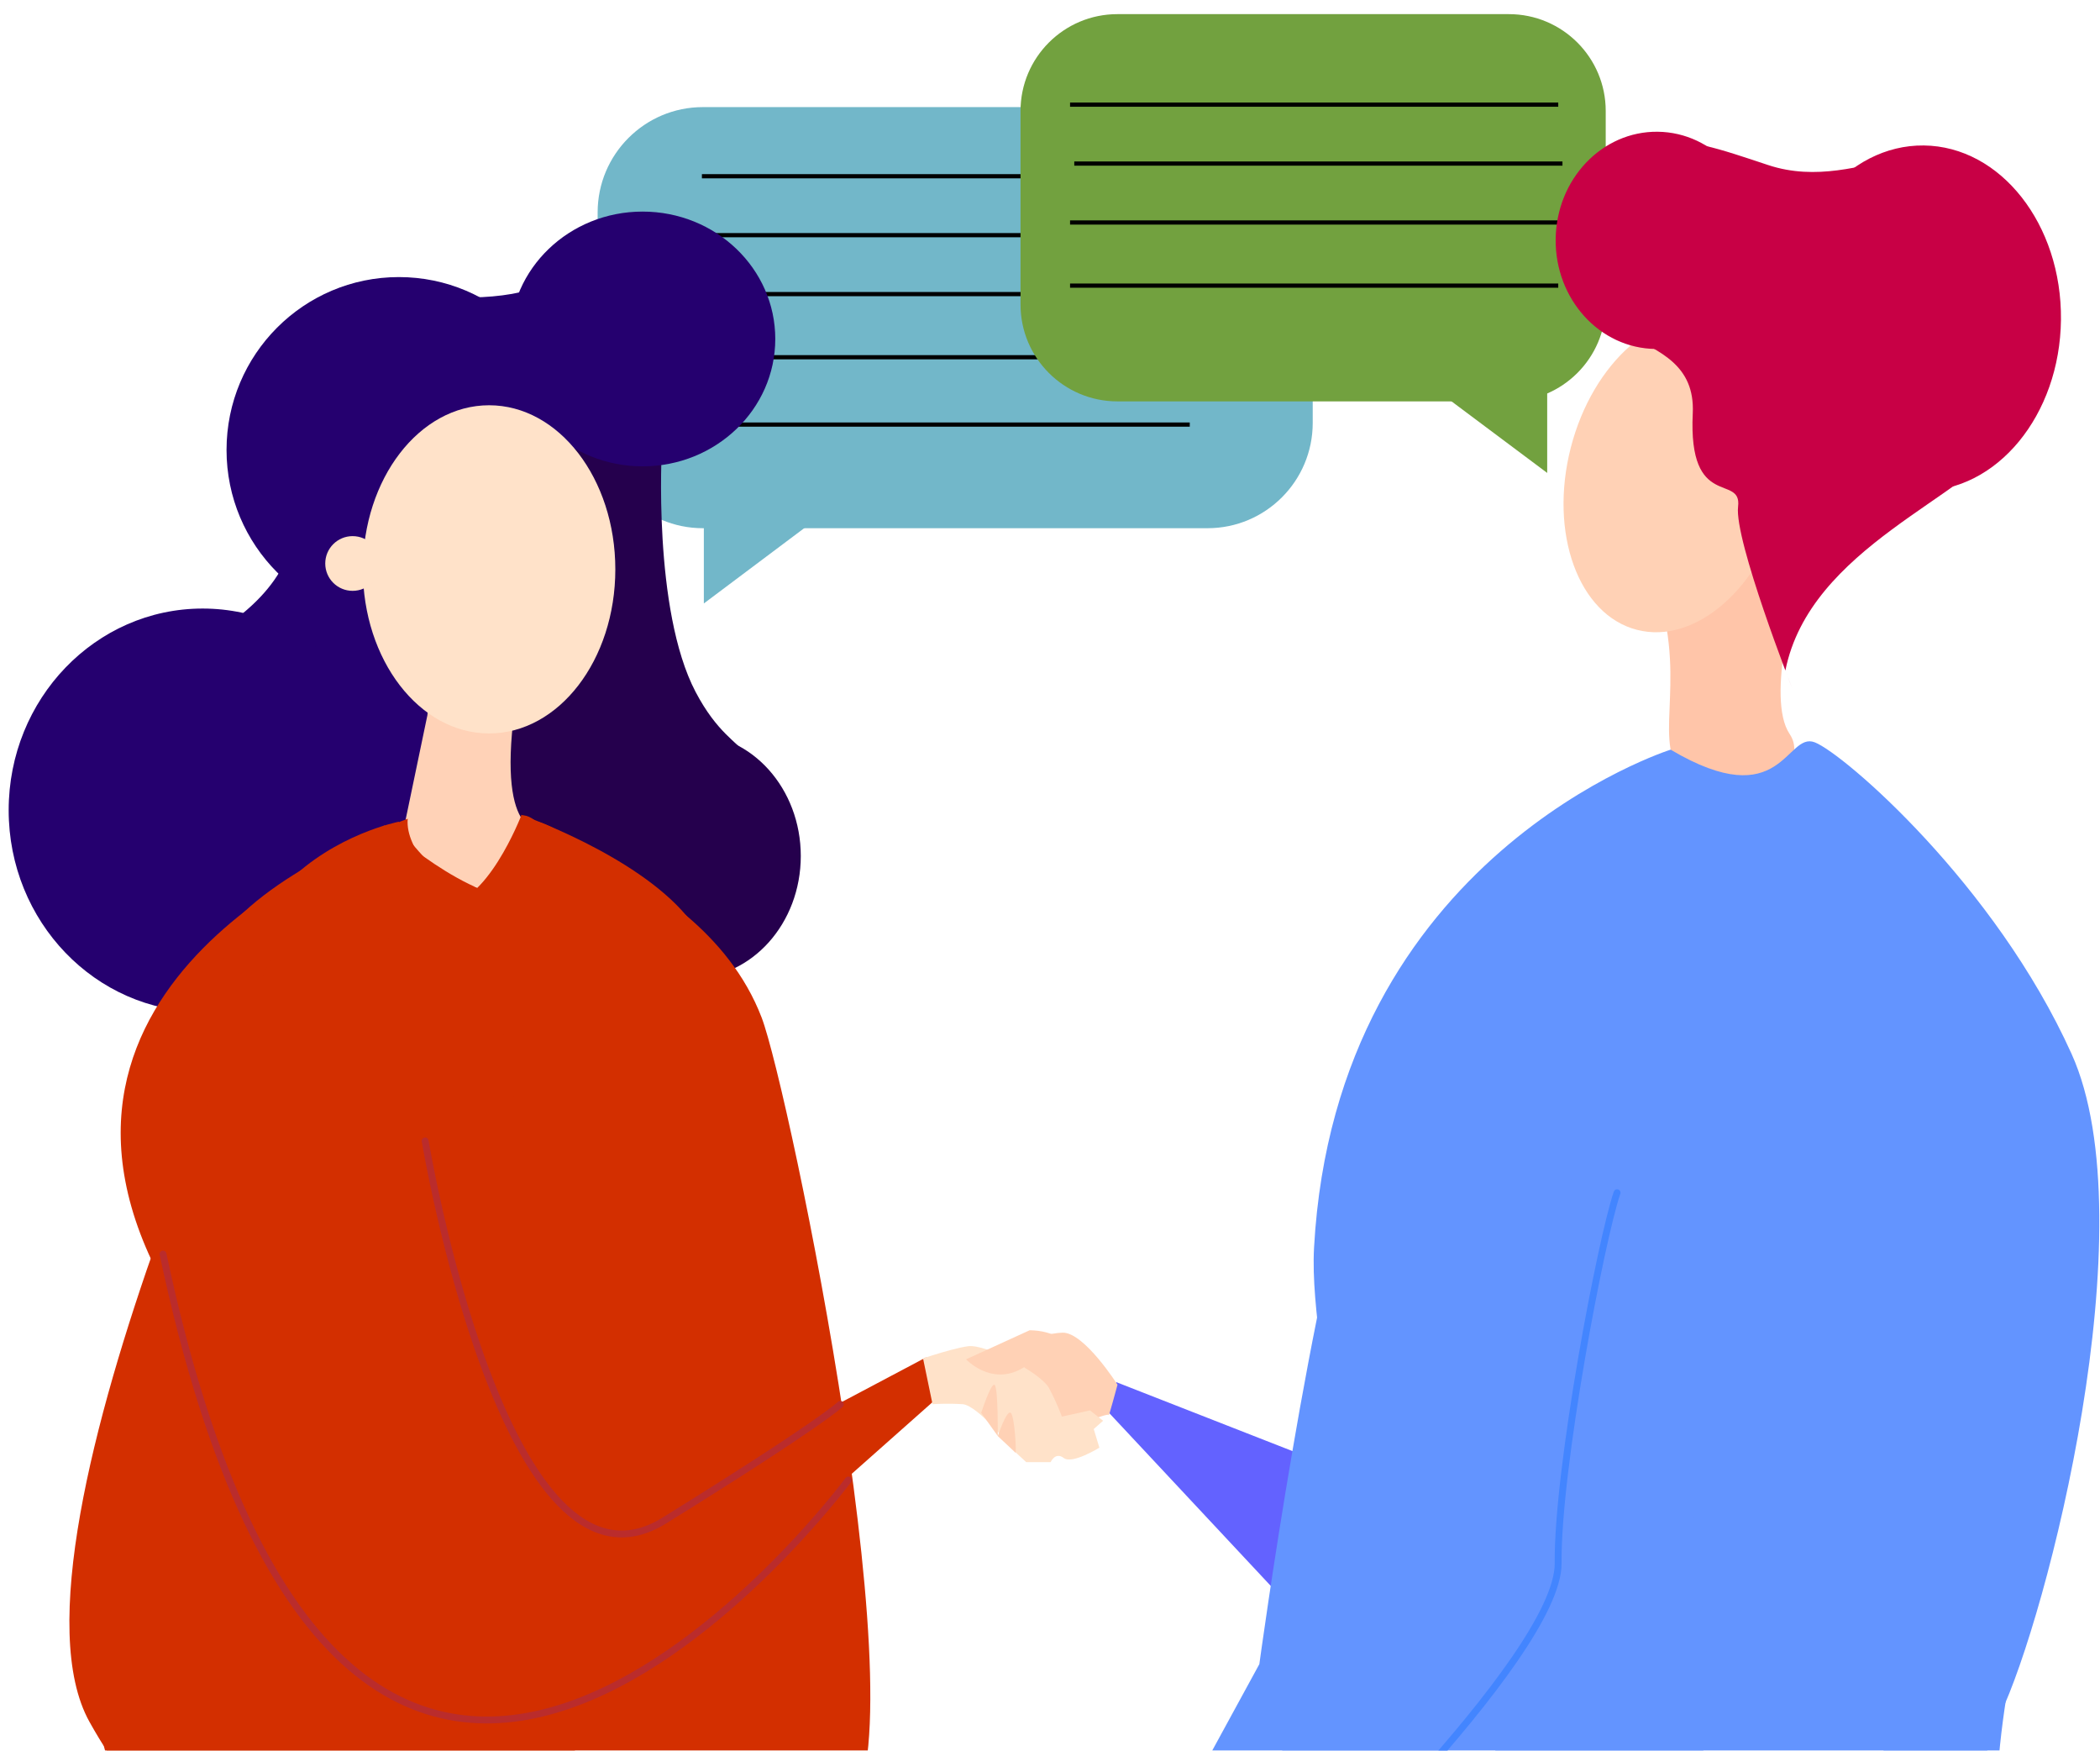 <?xml version="1.0" encoding="UTF-8" standalone="no"?>
<!DOCTYPE svg PUBLIC "-//W3C//DTD SVG 1.1//EN" "http://www.w3.org/Graphics/SVG/1.1/DTD/svg11.dtd">
<svg width="100%" height="100%" viewBox="0 0 499 416" version="1.1" xmlns="http://www.w3.org/2000/svg" xmlns:xlink="http://www.w3.org/1999/xlink" xml:space="preserve" xmlns:serif="http://www.serif.com/" style="fill-rule:evenodd;clip-rule:evenodd;stroke-linecap:round;stroke-linejoin:round;stroke-miterlimit:1.5;">
    <g id="Artboard1" transform="matrix(1.005,0,0,0.825,-406.846,-151.773)">
        <rect x="405" y="184" width="496.599" height="504" style="fill:none;"/>
        <clipPath id="_clip1">
            <rect x="405" y="184" width="496.599" height="504"/>
        </clipPath>
        <g clip-path="url(#_clip1)">
            <g transform="matrix(0.995,0,0,1.212,-3.873,-33.741)">
                <g transform="matrix(0.944,0,0,0.935,50.556,38.645)">
                    <path d="M712,204.75C712,189.986 700.139,178 685.529,178L558.471,178C543.861,178 532,189.986 532,204.75L532,258.25C532,273.014 543.861,285 558.471,285L685.529,285C700.139,285 712,273.014 712,258.25L712,204.75Z" style="fill:rgb(114,183,201);"/>
                </g>
                <g transform="matrix(1.158,0,0,1,-200.817,-26)">
                    <g transform="matrix(0.863,0,0,1,107.755,41)">
                        <rect x="654" y="206" width="116" height="1"/>
                    </g>
                    <g transform="matrix(0.863,0,0,1,108.619,55)">
                        <rect x="654" y="206" width="116" height="1"/>
                    </g>
                    <g transform="matrix(0.863,0,0,1,107.755,69)">
                        <rect x="654" y="206" width="116" height="1"/>
                    </g>
                    <g transform="matrix(0.863,0,0,1,107.755,84)">
                        <rect x="654" y="206" width="116" height="1"/>
                    </g>
                    <g transform="matrix(0.863,0,0,1,107.755,100)">
                        <rect x="654" y="206" width="116" height="1"/>
                    </g>
                </g>
                <path d="M578,305L578,323L606,302L596,297L578,305Z" style="fill:rgb(114,183,201);"/>
            </g>
            <g transform="matrix(1.153,0,0,1.212,-117.173,-85.872)">
                <g transform="matrix(1,0,0,1,396,-105)">
                    <path d="M386,354C386,341.306 377.103,331 366.144,331L285.856,331C274.897,331 266,341.306 266,354L266,400C266,412.694 274.897,423 285.856,423L366.144,423C377.103,423 386,412.694 386,400L386,354Z" style="fill:rgb(114,161,63);"/>
                </g>
                <g>
                    <g transform="matrix(0.863,0,0,1,107.755,41)">
                        <rect x="654" y="206" width="116" height="1"/>
                    </g>
                    <g transform="matrix(0.863,0,0,1,108.619,55)">
                        <rect x="654" y="206" width="116" height="1"/>
                    </g>
                    <g transform="matrix(0.863,0,0,1,107.755,69)">
                        <rect x="654" y="206" width="116" height="1"/>
                    </g>
                    <g transform="matrix(0.863,0,0,1,107.755,84)">
                        <rect x="654" y="206" width="116" height="1"/>
                    </g>
                </g>
                <path d="M770,303L770,335L740,309L770,303Z" style="fill:rgb(114,161,63);"/>
            </g>
            <g transform="matrix(0.995,0,0,1.212,0.109,-37.378)">
                <g>
                    <path d="M834,322C834,322 826.217,348.364 832,357C837.783,365.636 819.55,376.364 809,369C798.45,361.636 806.884,349.031 802,328C797.116,306.969 816,310 816,310L834,322Z" style="fill:rgb(255,197,169);"/>
                    <g transform="matrix(0.969,0.249,-0.249,0.969,85.764,-193.119)">
                        <ellipse cx="818" cy="294" rx="26" ry="38" style="fill:rgb(255,209,181);"/>
                    </g>
                </g>
                <g>
                    <path d="M803.733,360.734C803.733,360.734 724.174,385.759 719,479C718.167,494.013 723.065,512.794 722.017,527.068C716.703,599.411 684.45,662.992 741,677C805.633,693.01 858.217,678.364 870,664C881.783,649.636 870.884,613.031 882,590C893.116,566.969 917.217,473.364 899,433C880.783,392.636 844.884,361.698 838,359C831.116,356.302 830.349,376.499 803.733,360.734Z" style="fill:rgb(99,148,255);"/>
                    <path d="M672,511L670,518L713,564L718,529L672,511Z" style="fill:rgb(99,98,255);"/>
                    <path d="M888,564C888,564 874.837,612.829 885,637C895.163,661.171 855.504,683.496 814,679C772.496,674.504 888,564 888,564Z" style="fill:rgb(99,148,255);"/>
                    <path d="M646,688L706,578C706,578 718.55,485.698 731,451C743.45,416.302 804,487 804,487L814,593L789,648L758,591L662,690L646,688" style="fill:rgb(99,148,255);"/>
                    <g transform="matrix(1,0,0,1,-1,-8)">
                        <path d="M711,648C711,648 778.217,584.364 778,562C777.783,539.636 788.217,485.031 792,474" style="fill:none;stroke:rgb(67,133,255);stroke-width:1.63px;"/>
                    </g>
                </g>
                <g transform="matrix(0.786,0.009,-0.009,0.846,181.038,46.073)">
                    <path d="M833,346C833,346 814.884,304.364 816,295C817.116,285.636 800.884,296.364 802,269C803.116,241.636 758.217,254.364 770,220C781.783,185.636 794.884,190.364 824,199C853.116,207.636 878.217,181.031 890,208C901.783,234.969 910.217,256.364 898,274C885.783,291.636 837.862,306.113 830.823,340.874" style="fill:rgb(200,0,69);"/>
                    <g transform="matrix(1.22,0,0,1.22,64.6,-129.64)">
                        <circle cx="595" cy="287" r="25" style="fill:rgb(200,0,69);"/>
                    </g>
                    <g transform="matrix(1.68,0,0,1.94,-128.6,-315.28)">
                        <circle cx="595" cy="287" r="25" style="fill:rgb(200,0,69);"/>
                    </g>
                </g>
            </g>
            <g transform="matrix(0.995,0,0,1.212,70.787,-21.618)">
                <g>
                    <path d="M493,276C493,276 490.76,314.488 501,334C511.24,353.512 520.093,342.488 509,369C497.907,395.512 492.093,395.822 470,383C447.907,370.178 444.76,361.822 444,346C443.24,330.178 451.426,291.822 456,278C460.574,264.178 454.093,259.822 465,258C475.907,256.178 493,276 493,276Z" style="fill:rgb(37,0,77);"/>
                    <g transform="matrix(1,0,0,1,-72,19)">
                        <ellipse cx="572" cy="354" rx="26" ry="29" style="fill:rgb(37,0,77);"/>
                    </g>
                </g>
                <g transform="matrix(0.86,0,0,0.953,61.524,18.08)">
                    <path d="M433.302,329.564C433.302,329.564 435.147,351.017 427,364C418.853,376.983 466,383 466,383L469,366C469,366 456.147,369.017 461,336C465.853,302.983 433.302,329.564 433.302,329.564Z" style="fill:rgb(255,210,183);"/>
                </g>
                <g transform="matrix(1.028,0,0,1,-9.548,0)">
                    <g transform="matrix(0.825,0,0,0.904,69.182,36.677)">
                        <path d="M364.364,321.681C364.364,321.681 426.517,304.247 399,262C376.988,228.205 449,274 449,274L443,335L435,371L417,384L364.364,321.681Z" style="fill:rgb(37,0,111);"/>
                    </g>
                    <g transform="matrix(0.906,0.132,-0.13,0.895,61.727,-11.129)">
                        <path d="M423,215C423,215 473.426,219.822 479,198C484.574,176.178 485,226 485,226L449,245L423,215Z" style="fill:rgb(37,0,111);"/>
                    </g>
                    <g transform="matrix(0.915,0,0,0.904,38.657,41.197)">
                        <ellipse cx="376" cy="355" rx="49" ry="53" style="fill:rgb(37,0,111);"/>
                    </g>
                    <g transform="matrix(0.813,0,0,0.775,122.372,1.403)">
                        <ellipse cx="376" cy="355" rx="49" ry="53" style="fill:rgb(37,0,111);"/>
                    </g>
                    <g transform="matrix(0.626,0,0,0.571,249.014,47.452)">
                        <ellipse cx="376" cy="355" rx="49" ry="53" style="fill:rgb(37,0,111);"/>
                    </g>
                </g>
                <g transform="matrix(0.862,0,0,0.862,58.982,57.974)">
                    <path d="M431,356C431,356 413.397,359.392 400,373C386.603,386.608 449,377 449,377C449,377 430.397,359.392 431,356Z" style="fill:rgb(211,47,0);"/>
                    <g transform="matrix(0.903,0.43,-0.619,1.301,268.938,-305.664)">
                        <path d="M460.267,355.119C460.267,355.119 462.397,374.142 451,377C439.603,379.858 470,376 470,376L488,369L486,365C486,365 466.681,352.381 460.267,355.119Z" style="fill:rgb(211,47,0);"/>
                    </g>
                    <g>
                        <path d="M579.16,515.039L576.32,503.641L485,552L481,586L480,603L579.16,515.039Z" style="fill:rgb(211,47,0);"/>
                        <path d="M423,361C423,361 318.892,399.474 367,485C415.108,570.526 361.195,593.901 351,605C340.805,616.099 384.523,654.486 434,658C483.477,661.514 522.314,655.915 554,630C576.292,611.768 538.505,429.588 531,410C521.845,386.105 499.467,373.505 488,367C476.533,360.495 477.04,383.579 454,376C430.96,368.421 423,361 423,361Z" style="fill:rgb(211,47,0);"/>
                        <path d="M417.22,363.45L427,357C427,357 450.891,378.795 466,377C481.109,375.205 452,387 452,387L427,375L417.22,363.45Z" style="fill:rgb(211,47,0);"/>
                        <g transform="matrix(1.11,0,0,1.2,-49.877,-77.142)">
                            <path d="M465,361C465,361 460.175,377.96 452.592,383.5C441.682,391.47 492,376 492,376L465,361Z" style="fill:rgb(211,47,0);"/>
                        </g>
                        <g transform="matrix(1.041,0,0,1.003,-19.286,-2.225)">
                            <path d="M407.54,374.63C407.54,374.63 323.741,554.318 350.601,604.494C377.461,654.671 415.658,655.527 460.125,657.059C504.593,658.592 459,409 459,409L407.54,374.63Z" style="fill:rgb(211,47,0);"/>
                        </g>
                        <g transform="matrix(0.999,0.039,-0.039,0.999,21.023,-17.541)">
                            <path d="M435,445C435,445 462.136,575.981 505,547C547.864,518.019 552.205,513.114 552.205,513.114" style="fill:none;stroke:rgb(186,44,44);stroke-width:1.9px;"/>
                        </g>
                        <g transform="matrix(0.999,0.039,-0.039,0.999,21.023,-17.541)">
                            <path d="M555.25,533.861C555.25,533.861 425.814,723.344 364,479" style="fill:none;stroke:rgb(186,44,44);stroke-width:1.9px;"/>
                        </g>
                    </g>
                    <g transform="matrix(1.16,0,0,1.16,-146.161,-80.022)">
                        <path d="M553.505,391.338C553.505,391.338 533.213,373.542 527.684,375.825C522.155,378.108 528,384 528,384L553.505,391.338Z" style="fill:rgb(211,47,0);"/>
                    </g>
                </g>
                <g transform="matrix(0.857,0,0,0.886,61.143,40.864)">
                    <ellipse cx="456" cy="298" rx="35" ry="44" style="fill:rgb(255,226,201);"/>
                </g>
                <g transform="matrix(1,0,0,1,23,-3)">
                    <circle cx="396.5" cy="306.5" r="6.5" style="fill:rgb(255,226,201);"/>
                </g>
            </g>
            <g transform="matrix(0.995,0,0,1.212,4.091,-34.953)">
                <path d="M526.483,374.195C526.483,374.195 553.615,383.598 565.901,398.228C578.187,412.858 552,403 552,403L526.483,374.195Z" style="fill:rgb(211,47,0);"/>
            </g>
            <g transform="matrix(0.519,0,0,0.698,320.273,224.991)">
                <path d="M672,512.474C672,512.474 656.837,490.829 647,491C637.163,491.171 607,500 607,500L630,503C630,503 627.914,508.566 630.41,515.737C632.906,522.907 646.171,528.829 645,531C643.829,533.171 668.171,523.496 668,525C667.829,526.504 672,512.474 672,512.474Z" style="fill:rgb(255,209,181);"/>
                <g transform="matrix(0.854,0,0,0.854,93.265,73.864)">
                    <path d="M566.736,503.082C566.736,503.082 588.171,496.163 598,495C607.829,493.837 636.837,508.163 641,515C645.163,521.837 648,529 648,529L663,526L670,531L665,535L668,544C668,544 653.504,552.163 649,549C644.496,545.837 642,551 642,551L629,551L623,546C623,546 603.504,523.496 595,523C586.496,522.504 579,523 579,523L573.936,500.862" style="fill:rgb(255,226,201);"/>
                </g>
                <path d="M632,490L603,502C603,502 614.171,512.829 628,506C641.829,499.171 648,495 648,495C648,495 643.504,490.163 632,490Z" style="fill:rgb(255,209,181);"/>
                <g transform="matrix(0.817,0.115,-0.159,0.927,206.091,-38.806)">
                    <path d="M609,542L598,533C598,533 600.837,518.829 603,520C605.163,521.171 609,542 609,542L620,548L609,542C609,542 611.504,530.163 614,531C616.496,531.837 620.837,548.829 620,548" style="fill:rgb(255,209,181);"/>
                </g>
            </g>
            <g transform="matrix(0.978,0,0,1.177,12.219,-20.477)">
                <path d="M500,374C500,374 466.563,386.392 455,403C443.437,419.608 501,391 501,391L509,390C509,390 499.313,381.892 500,374Z" style="fill:rgb(211,47,0);"/>
            </g>
        </g>
    </g>
</svg>
